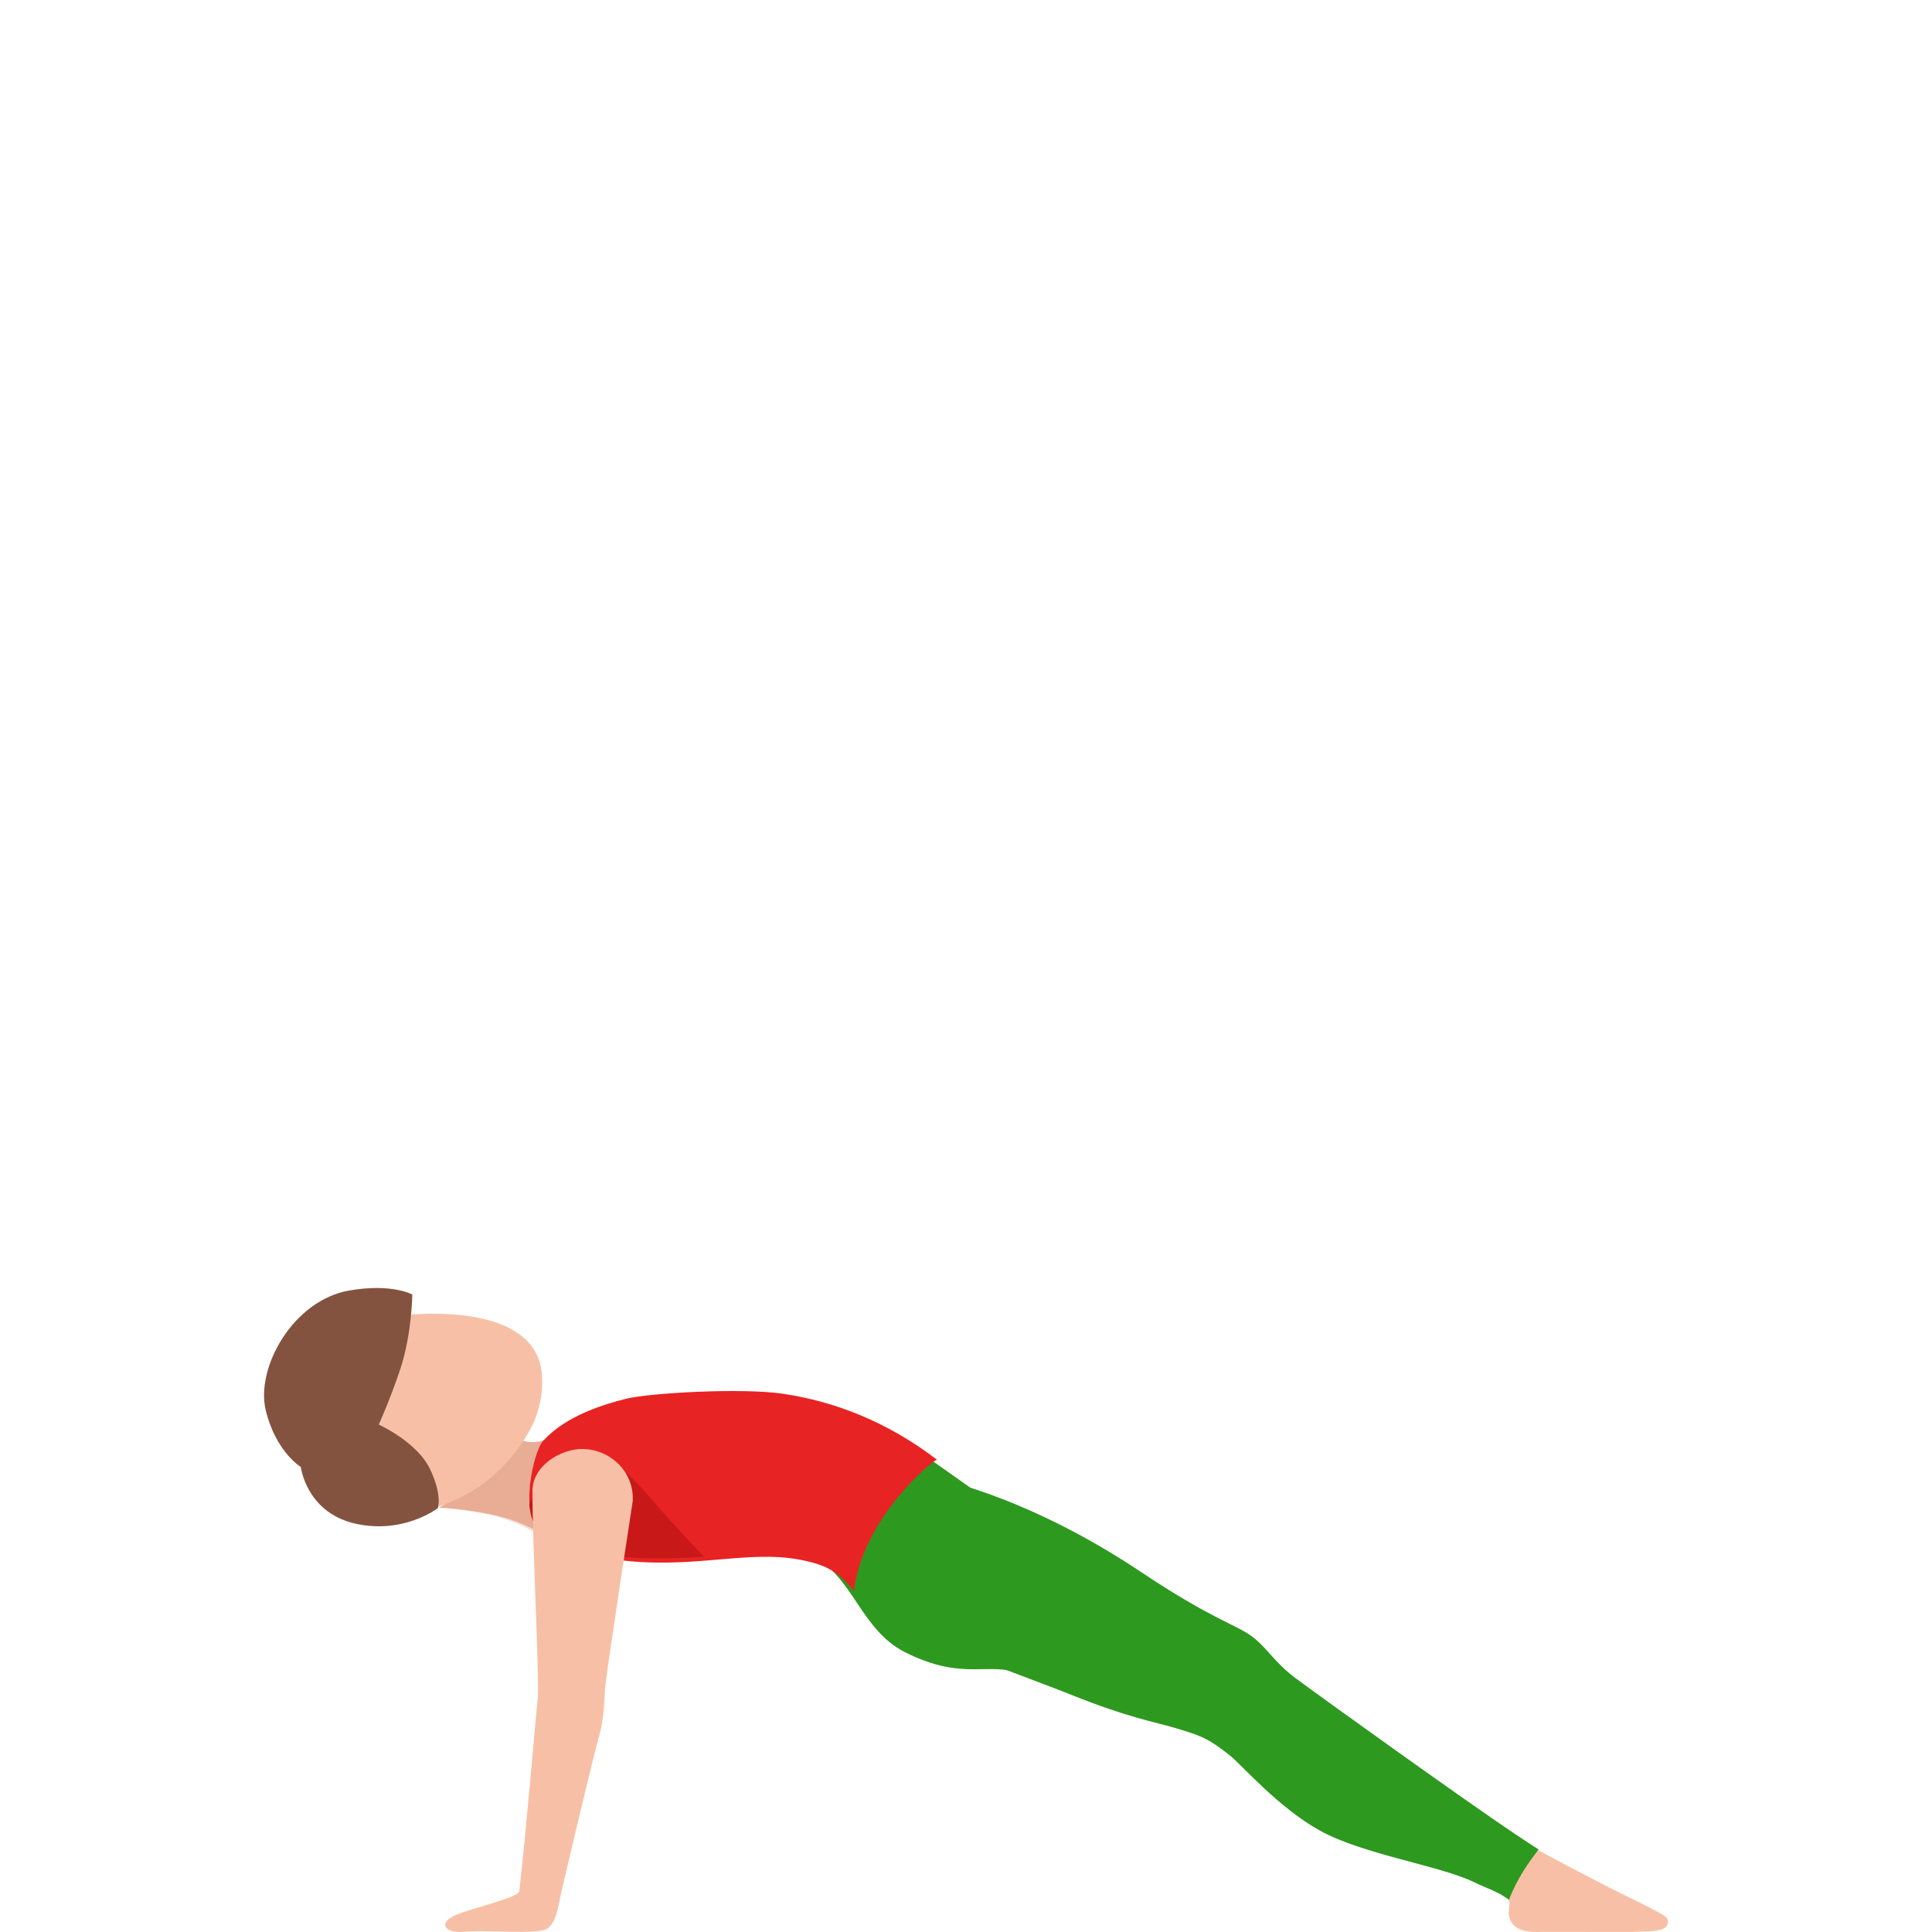 <svg width="300" height="300" viewBox="0 0 300 300" fill="none" xmlns="http://www.w3.org/2000/svg">
<path d="M256.897 296.6C254.119 295.131 251.859 294.119 249.43 292.869C239.493 287.749 238.169 286.885 234.864 285C233.34 287.441 231.658 290.17 230.871 292.69C232.773 293.593 234.624 294.665 234.395 295.756C233.748 298.922 235.73 300.162 239.214 299.983L253.313 299.993C256.658 299.874 258.759 299.934 258.968 298.673C259.117 297.79 258.799 297.612 256.897 296.6Z" fill="#F7C0A6"/>
<path d="M79.767 221C79.582 221.291 79.407 221.623 79.242 222.025C76.8 227.965 72.4 231.613 68.124 234.126C68.505 234.045 72.781 234.417 76.305 235.151C80.251 235.985 82.724 237.332 85.733 239L86.207 222.849C81.828 225.432 79.19 222.568 79.19 222.568C79.417 222.055 79.602 221.533 79.767 221Z" fill="#E8AD95"/>
<path opacity="0.4" d="M75.917 235.203C79.676 236.026 82.032 237.354 84.898 239L85.202 228.333L83.691 224C83.691 224 76.261 231.237 68.124 234.192C68.477 234.102 72.56 234.469 75.917 235.203Z" fill="#E8AD95"/>
<path d="M125.856 241.539C132.362 244.433 133.556 253.025 140.49 256.534C149.693 261.172 153.453 257.875 158.716 259.962C161.671 261.132 155.761 234.743 155.761 234.743C153.772 233.1 144.29 226.525 142.201 225.033C134.73 219.719 114.255 236.387 125.856 241.539Z" fill="#2E991F"/>
<path d="M238.908 287.182C238.908 287.182 236.595 285.68 235.348 284.844C227.395 279.522 205.396 263.726 201.224 260.623C197.855 258.116 196.769 255.868 194.386 254.088C192.004 252.307 188.103 251.402 177.183 244.101C168.275 238.142 156.823 232.214 144.919 229.399C137.438 227.628 130.118 231.925 129.415 238.888C129.204 240.977 132.541 248.995 139.841 252.635C145.683 255.55 160.593 260.852 166.475 263.219C175.182 266.72 179.375 267.397 182.311 268.272C186.333 269.476 187.509 269.814 190.988 272.599C192.878 274.111 198.539 280.716 204.974 284.267C211.7 287.987 223.655 289.698 228.914 292.274C230.653 293.13 232.654 293.727 234.313 295C235.63 291.568 237.409 289.161 238.908 287.182Z" fill="#2E991F"/>
<path d="M84.005 237.931C86.585 239.715 90.946 241.529 95.336 242.137C107.297 243.821 115.747 240.622 124.137 242.177C128.578 243.004 130.208 244.19 132.598 247C133.988 235.798 144.589 226.969 145.479 226.65C137.558 220.61 129.378 217.581 121.597 216.425C115.167 215.468 100.836 216.305 97.246 217.192C89.045 219.215 85.865 222.095 84.335 223.74C82.805 225.394 80.555 235.549 84.005 237.931Z" fill="#E82323"/>
<path d="M109.313 241.715C109.313 241.715 104.314 236.491 101.725 233.421C99.135 230.351 96.656 228.129 96.656 228.129C96.656 228.129 85.148 226.667 82.189 233.596C82.358 235.263 82.878 236.686 83.928 237.397C86.508 239.142 90.906 240.711 95.256 241.51C99.205 242.241 105.294 242.017 109.313 241.715Z" fill="#C91818"/>
<path d="M82.96 220.665C83.962 218.218 84.408 215.622 84.104 213.005C83.142 204.757 71.934 203.149 61.293 204.358C50.652 205.566 46.328 213.924 47.118 220.705C47.908 227.485 53.821 236.473 64.391 234.795C78.161 232.588 82.96 220.665 82.96 220.665Z" fill="#F7C0A6"/>
<path d="M46.706 227.789C46.706 227.789 42.782 225.408 41.249 218.919C39.715 212.429 45.421 201.921 54.255 200.384C60.897 199.239 64.024 201.017 64.024 201.017C64.024 201.017 63.954 207.185 62.152 212.61C60.608 217.251 58.816 221.209 58.816 221.209C58.816 221.209 64.811 223.901 66.812 228.191C68.734 232.299 67.978 234.188 67.978 234.188C67.978 234.188 62.64 238.317 55.091 236.569C47.553 234.821 46.706 227.789 46.706 227.789Z" fill="#845340"/>
<path d="M82.689 231.383C82.609 238.555 83.784 261.071 83.512 263.581C83.241 266.012 81.635 285.128 80.631 293.68C80.51 294.69 72.738 296.4 70.519 297.481C67.928 298.741 69.254 300.262 72.075 299.962C75.339 299.622 83.482 300.482 84.968 299.481C86.454 298.481 86.746 295.63 87.017 294.46C88.734 286.938 92.499 271.344 93.032 269.543C93.745 267.152 93.855 264.142 93.946 262.261C94.046 260.39 98.253 233.063 98.253 233.063C98.474 228.432 94.648 225.051 90.521 225.001C87.017 224.951 82.739 227.652 82.689 231.383Z" fill="#F7C0A6"/>
</svg>
